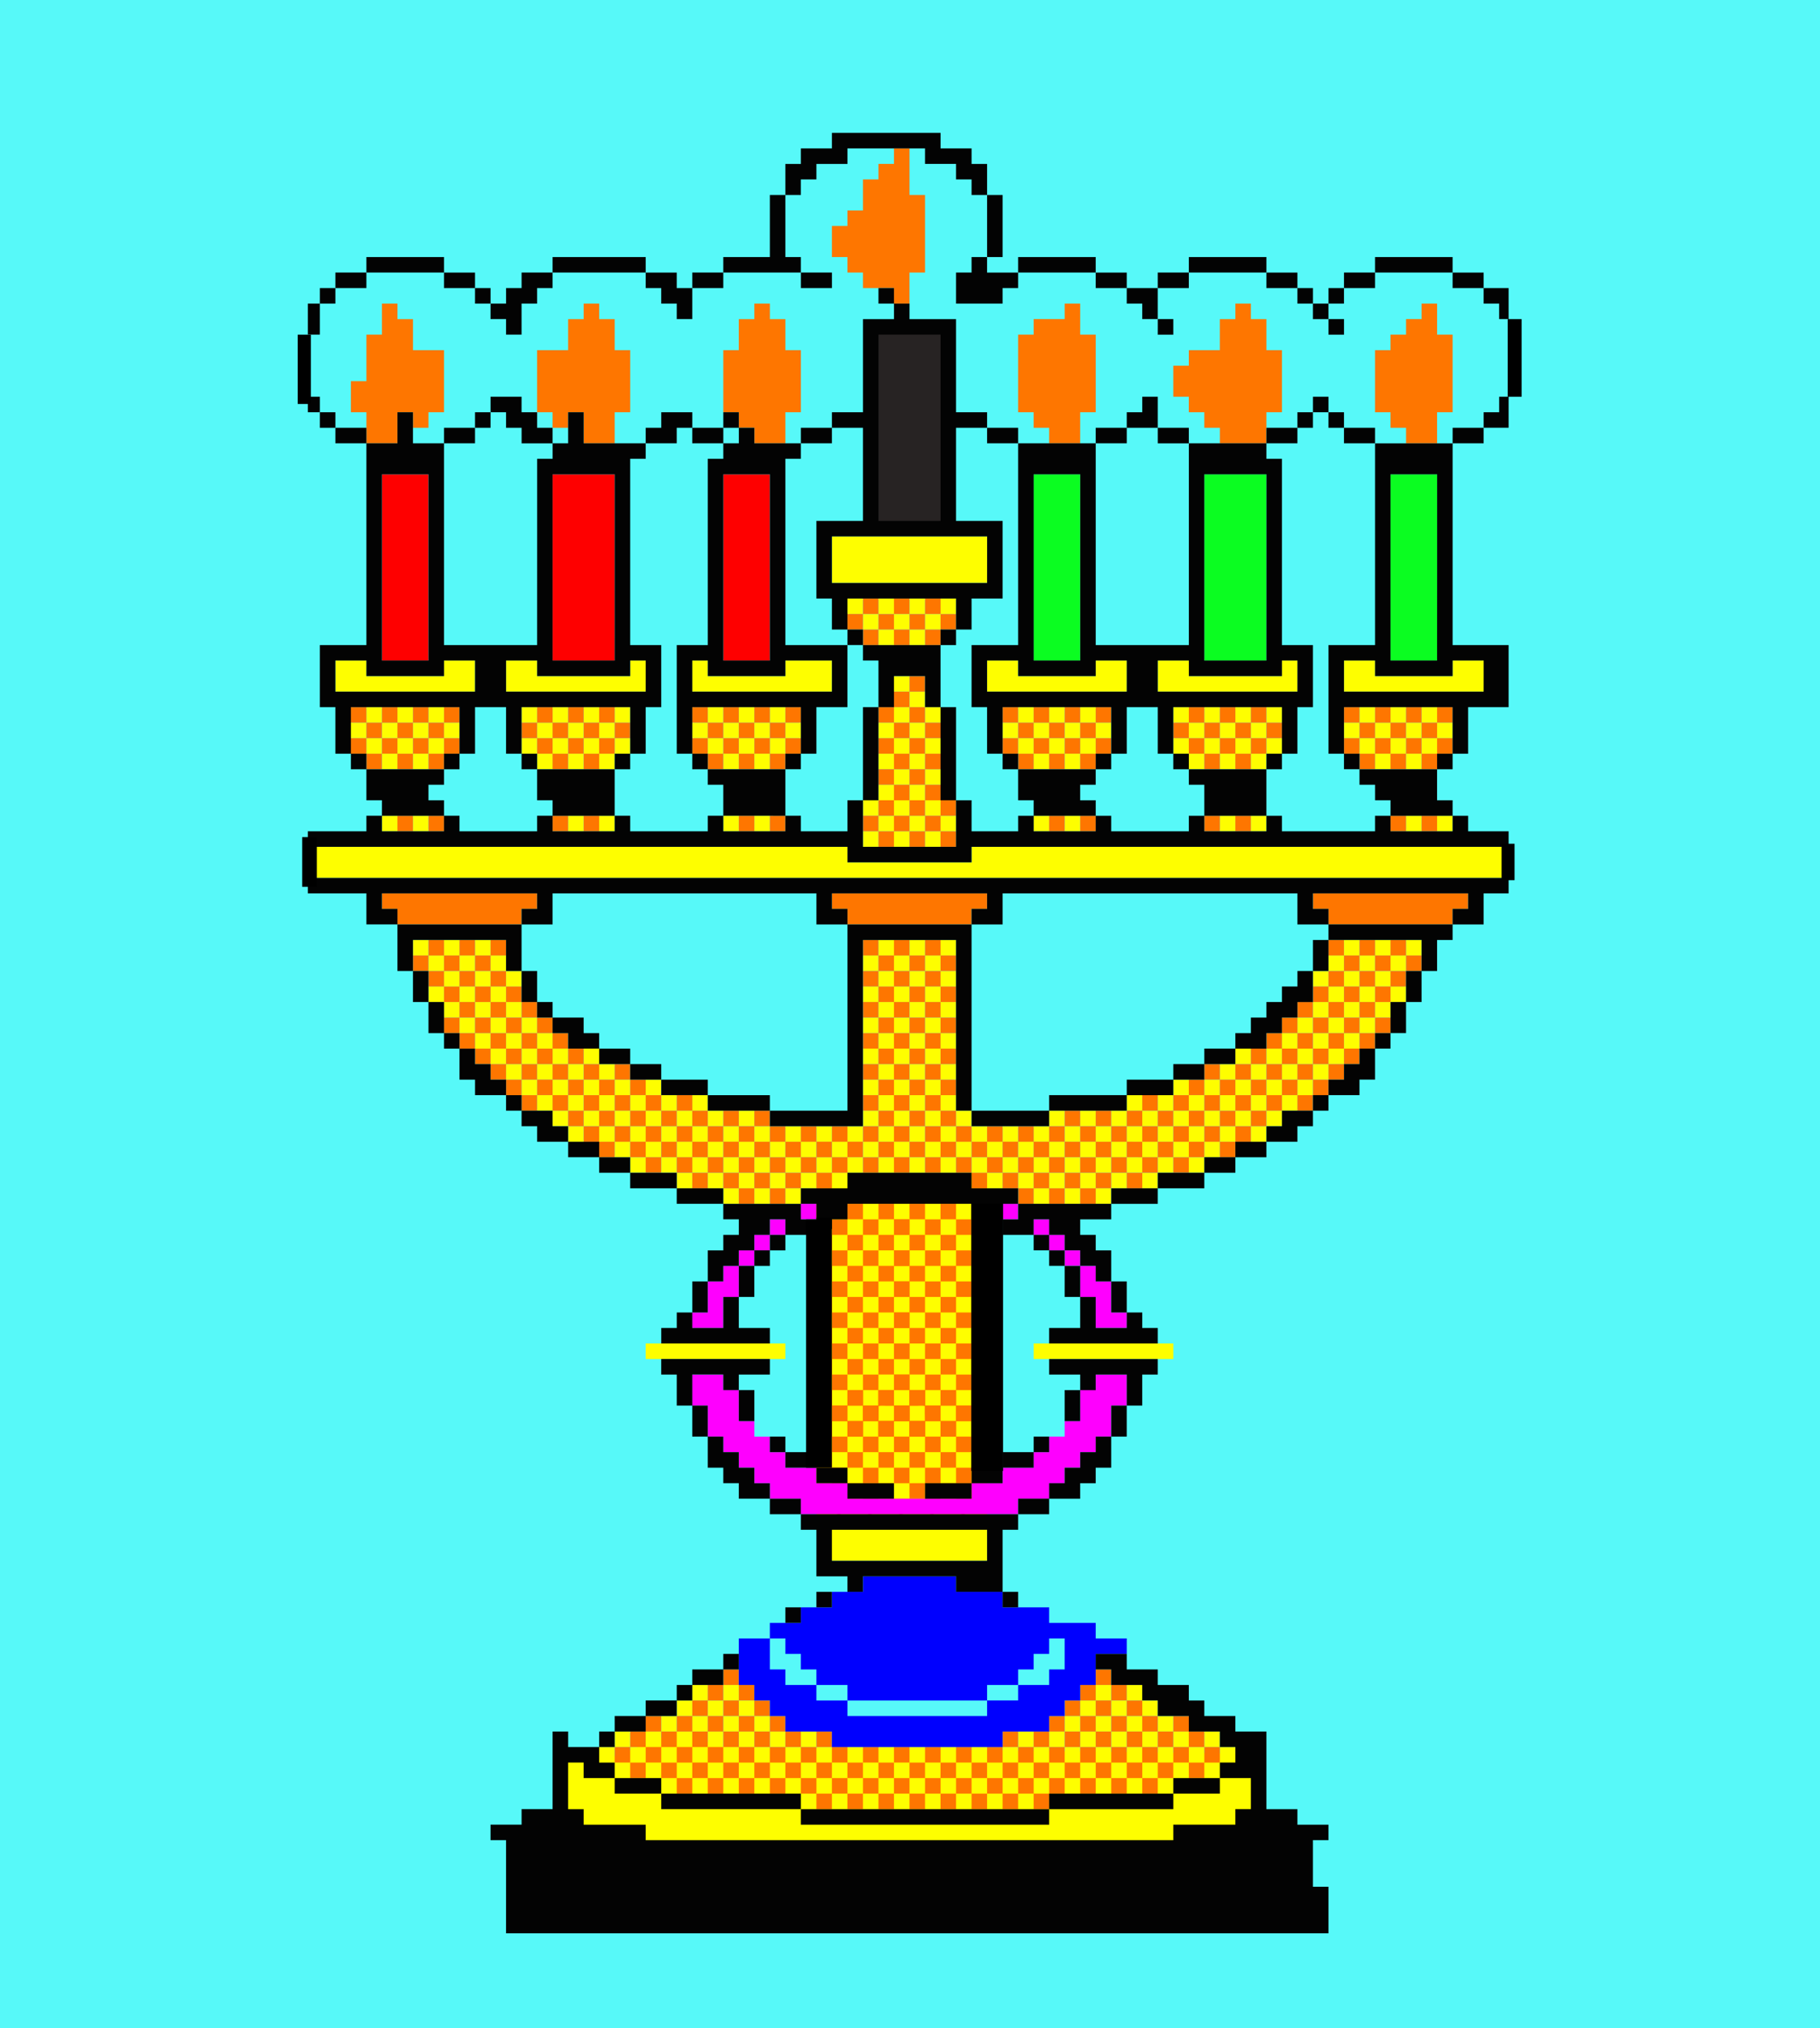 <svg xmlns="http://www.w3.org/2000/svg" width="234.581" height="261.366" viewBox="0 0 62.066 69.153"><path fill="#57f9f9" d="M0 0h62.066v69.153H0z"/><g transform="matrix(.5 0 0 .5 -1.19 -64.233)" stroke-width="2"><path d="M48.537 246.534l-5.292 2.117-2.116-1.059-1.25 8.237 48.943 1.752-.766-9.526-36.344-.463zM58.062 211.08v21.696l1.058 2.117h10.584v-26.459H58.062z" fill="#fefe00"/><path d="M58.062 223.25v1.06h1.058v-1.06h-.529zm1.058 1.06v1.058H60.18V224.308h-.53zm1.059 0H61.238v-1.06h-1.06v.53zm1.058 0v1.058h1.058V224.308h-.529zm1.058 0H63.354v-1.06H62.295v.53zm1.059 0v1.058H64.413V224.308h-.53zm1.058 0h1.058v-1.06h-1.058v.53zm1.058 0v1.058H66.53V224.308h-.53zm1.059 0H67.588v-1.06h-1.06v.53zm1.058 0v1.058h1.058V224.308h-.529zm1.058 0H69.704v-1.06H68.645v.53zm0 1.057V226.426H69.704V225.367h-.53zm0 1.059h-1.058V227.485h1.058v-.53zm0 1.058v1.058H69.704v-1.058h-.53zm0 1.058h-1.058V229.601h1.058v-.53zm0 1.059V230.66H69.704v-1.06h-.53zm0 1.058h-1.058c-.145 1.445 1.058 1.445 1.058 0zm-8.466 0H59.12c-.145 1.445 1.059 1.445 1.059 0zm-1.059 0V229.6h-1.058v1.06h.53zm0-1.058H60.18V228.542H59.12v.53zm0-1.059v-1.058h-1.058v1.058h.53zm0-1.058H60.18V226.425H59.12v.53zm0-1.058V225.367h-1.058V226.426h.53zm1.059 0H61.238V225.367h-1.06v.53zm1.058 0V227.485h1.058v-1.06h-.529zm1.058 0H63.354V225.367H62.295v.53zm1.059 0V227.485H64.413v-1.06h-.53zm1.058 0h1.058V225.367h-1.058v.53zm1.058 0V227.485H66.53v-1.06h-.53zm1.059 0H67.588V225.367h-1.06v.53zm0 1.058v1.058H67.588v-1.058h-.53zm0 1.058H65.47V229.601H66.53v-.53zm0 1.059V230.66H67.588v-1.06h-.53zm0 1.058H65.47c-.145 1.445 1.059 1.445 1.059 0zm-4.234 0h-1.058c-.145 1.445 1.058 1.445 1.058 0zm-1.058 0V229.6H60.178v1.06h.53zm0-1.058h1.058V228.542h-1.058v.53zm0-1.059v-1.058H60.178v1.058h.53zm1.058 0H63.354v-1.058H62.295v.53zm1.059 0V229.601H64.413V228.542h-.53zm1.058 0h1.058v-1.058h-1.058v.53zm0 1.059V230.66h1.058v-1.06h-.529zm0 1.058H63.353c-.144 1.445 1.06 1.445 1.06 0zm-1.058 0V229.6H62.295v1.06h.53z" fill="#fe7600"/><g fill="#fe7600"><path d="M58.062 224.31v-1.06h1.058v-1.058h-1.058v-1.058h1.058V220.075h-1.058v-1.058h1.058v-1.058h-1.058V216.9h1.058v-1.058h-1.058v-1.058h1.058V213.725h-1.058v-1.058h1.058v-1.058h-1.058V210.55h1.058v1.06H60.18v-1.06H61.238v1.06h1.058v-1.06h1.058v1.06H64.413v1.058h-1.06v1.058h1.06V214.785h-1.06v1.058h1.06v1.058h-1.06V217.96h1.06v1.058h-1.06v1.058h1.06V221.135h-1.06v1.058h1.06v1.058h1.058V226.426H64.411v-1.058H63.353v1.058h-1.058v-1.058h-1.058v1.058H60.178v-1.058H59.12v1.058h-1.058v-1.058c.53 0 0-1.059 0-1.059zm7.408 1.057c0-1.058.224-1.114-.529-1.058h-.529V223.25H63.353v-1.058h-1.058v-1.058H63.355V220.075h-1.058v-1.058h1.058v-1.058h-1.058V216.9h1.058v-1.058h-1.058v-1.058h1.058V213.725h-1.058v-1.058h1.058v-1.058h-1.058V212.668H61.237V211.609H60.178V212.668H59.12v1.058H60.18V214.785H59.12v1.058h1.058v1.058H59.12V217.96h1.058v1.058H59.12v1.058h1.058V221.135H59.12v1.058h1.058v1.058H59.12V224.31h-1.059v1.058H59.121V224.308h1.058v1.058H61.238v-1.058h1.058v1.058h1.058v-1.058H64.413v1.058h1.058v.53zm-5.291-1.587v-.53H61.238v-1.058h-1.06v-1.058h1.06V220.075h-1.06v-1.058h1.06v-1.058h-1.06V216.9h1.06v-1.058h-1.06v-1.058h1.06V213.725h-1.06v-1.058h1.06V213.727h1.058V214.785H61.236v1.058h1.058v1.058h-1.058V217.96h1.058v1.058h-1.058v1.058h1.058V221.135h-1.058v1.058h1.058v1.058H63.354V224.31H62.295v-1.06h-1.058v1.06H60.178z"/><path d="M69.704 224.31v-1.06H68.645v-1.058H69.704v-1.058H68.645V220.075H69.704v-1.058H68.645v-1.058H69.704V216.9H68.645v-1.058H69.704v-1.058H68.645V213.725H69.704v-1.058H68.645v-1.058H69.704V210.55H68.645v1.06h-1.058v-1.06H66.528v1.06H65.47v-1.06h-1.058v1.06H63.353v1.058h1.06v1.058h-1.06V214.785h1.06v1.058h-1.06v1.058h1.06V217.96h-1.06v1.058h1.06v1.058h-1.06V221.135h1.06v1.058h-1.06v1.058h-1.058V226.426H63.354v-1.058H64.413v1.058h1.058v-1.058h1.058v1.058H67.588v-1.058h1.058v1.058h1.058v-1.058c-.53 0 0-1.059 0-1.059zm-7.409 1.057c0-1.058-.224-1.114.53-1.058h.529V223.25H64.413v-1.058h1.058v-1.058H64.411V220.075h1.058v-1.058h-1.058v-1.058h1.058V216.9h-1.058v-1.058h1.058v-1.058h-1.058V213.725h1.058v-1.058h-1.058v-1.058h1.058V212.668H66.53V211.609H67.588V212.668h1.058v1.058H67.586V214.785h1.058v1.058h-1.058v1.058h1.058V217.96h-1.058v1.058h1.058v1.058h-1.058V221.135h1.058v1.058h-1.058v1.058h1.058V224.31h1.059v1.058H68.645V224.308h-1.058v1.058H66.528v-1.058H65.47v1.058h-1.058v-1.058H63.353v1.058h-1.058v.53zm5.292-1.587v-.53H66.528v-1.058h1.06v-1.058h-1.06V220.075h1.06v-1.058h-1.06v-1.058h1.06V216.9h-1.06v-1.058h1.06v-1.058h-1.06V213.725h1.06v-1.058h-1.06V213.727H65.47V214.785H66.53v1.058H65.47v1.058H66.53V217.96H65.47v1.058H66.53v1.058H65.47V221.135H66.53v1.058H65.47v1.058h-1.058V224.31h1.058v-1.06H66.53v1.06H67.588z"/></g><path d="M57.004 231.188v-.529h-2.117V229.6H53.828v-1.058H52.77v-1.058h-1.058V226.425H50.653V224.31h-1.058v-2.116h2.117v1.058h1.058v2.116H53.83V226.427H54.888V227.485h1.058v1.058h2.116v1.058h2.117V230.66h8.466v-1.06h2.117v-1.058h2.117v-1.058H73.938V226.425h1.058v-1.058h1.058v-2.116H77.113v-1.058H79.228v2.116H78.17v2.117h-1.058V227.485H76.053v1.058h-1.058v1.058h-1.058V230.66H71.82v1.058H57.004zm-7.409-12.7v-.529H50.654v-2.116H51.713V214.784h1.058V213.725h1.058v-1.058H54.888v-1.058h1.058V212.668H54.886v1.058H53.828V214.785H52.77v2.116h-1.058v2.117h-2.117zm27.517-.529v-1.058H76.053v-2.117h-1.058V213.725h-1.058v-1.058H72.878v-1.058h1.06V212.668h1.058v1.058h1.058V214.785H77.113v1.058h1.058v2.116h1.058v1.058h-2.117zm-20.108-6.879v-.53H58.063v1.06h-1.06zm13.758 0v-.53h1.058v1.06h-1.058z" fill="#fe00fe"/><path d="M57.004 251.297v-.53H55.945v-1.058h-1.058V250.768H53.828V249.709H52.77V250.768h-1.058V249.709H50.653V250.768h-1.058V249.709h-1.058V250.768H47.478V249.709H46.42V248.65h-1.058v1.06H44.303v-1.06h-1.058v-1.058H44.304v-1.058H45.363V247.593h1.058V246.534h1.058V245.475H48.538v-1.058h1.058v-1.058h1.058V244.418H51.713V243.359h1.058V244.418h1.058v1.058H54.888V246.535h1.058v1.058h1.058V246.534H58.063V247.593h1.058v1.058h1.058v-1.058H61.238v1.058h1.058v-1.058h1.058v1.058H64.413v-1.058h1.058v1.058h1.058v-1.058H67.588v1.058h1.058v-1.058h1.058v1.058H70.763v-1.058h1.058V246.534h1.058V247.593H73.938V246.534h1.058V245.475h1.058v-1.058H77.113v-1.058h1.058V244.418h1.058V243.359H80.288V244.418h1.058v1.058h1.058V246.535H83.463v1.058h1.058V246.534h1.058V247.593H86.638v1.058h-1.06V249.71H84.52v-1.06h-1.058v1.06H82.403v1.058h-1.058V249.708h-1.058v1.058H79.228v-1.058H78.17v1.058h-1.058v-1.058H76.053v1.058h-1.058v-1.058h-1.058v1.058H72.878V251.826H71.82V250.767h-1.058V251.826H69.703V250.767h-1.058V251.826h-1.058V250.767H66.528V251.826H65.47V250.767h-1.058V251.826H63.353V250.767h-1.058V251.826h-1.058V250.767H60.178V251.826H59.12V250.767h-1.058V251.826H57.003zm1.058-1.059v-.529h1.058V250.768H60.18V249.709H61.238V250.768h1.058V249.709h1.058V250.768H64.413V249.709h1.058V250.768h1.058V249.709H67.588V250.768h1.058V249.709h1.058V250.768H70.763V249.709h1.058V250.768h1.058V249.709H73.938V248.65h1.058v1.06h1.058v-1.06H77.113v1.06h1.058v-1.06h1.058v1.06H80.288v-1.06h1.058v1.06h1.058v-1.06H83.463v-1.058h-1.06v-1.058h-1.058V245.475h-1.058v-1.058H79.228V245.477H78.17v-1.058h-1.058v1.058H76.053V246.535h-1.058v1.058h-1.058v1.058H72.878v-1.058H71.82v1.058h-1.058V249.71H69.703v-1.06h-1.058v1.06h-1.058v-1.06H66.528v1.06H65.47v-1.06h-1.058v1.06H63.353v-1.06h-1.058v1.06h-1.058v-1.06H60.178v1.06H59.12v-1.06h-1.058v-1.058H57.003V248.652h-1.058v-1.058h-1.058V246.534H53.828V245.475H52.77v-1.058h-1.058V245.477H50.653v-1.058h-1.058v1.058h-1.058V246.535H47.478v1.058H46.42v1.058H47.48V249.71H48.538v-1.06h1.058v1.06h1.058v-1.06H51.713v1.06h1.058v-1.06h1.058v1.06H54.888v-1.06h1.058v1.06h1.058v1.058H58.063zm-1.058-1.058v-.53H58.063v1.06h-1.06zm14.816 0v-.53H72.88v1.06H71.82zm-24.341-1.058v-.53H48.538v-1.058h1.058V245.475h1.058v1.06H51.713v-1.06h1.058v1.06h1.058v1.058H54.888v1.058h-1.06V247.592H52.77V248.651h-1.058V247.592H50.653V248.651h-1.058V247.592h-1.058V248.651H47.478zm3.175-1.059v-.529H49.595V247.593H50.654zm2.116 0v-.529h-1.058V247.593h1.058zm22.225 1.059v-.53H76.054v-1.058H77.113V245.475h1.058v1.06h1.058v-1.06H80.288v1.06h1.058v1.058h1.058v1.058H81.345V247.592h-1.058V248.651H79.228V247.592H78.17V248.651h-1.058V247.592H76.053V248.651h-1.058zm3.175-1.059v-.529h-1.058V247.593h1.058zm2.117 0v-.529H79.228V247.593h1.06zm-34.925 1.059v-.53H44.303V248.651h1.06zm40.217 0v-.53H84.52V248.651H85.58zM46.42 220.605v-.53H55.945v1.06H46.42zm26.459 0v-.53H82.404v1.06H72.879zm-21.167-10.583v-.53H50.653v-1.058h-1.058V209.493h-1.058V208.434H47.478V207.375H46.42v1.06h-1.058v-1.06H44.303v-1.058h-1.058v-1.058h-1.058V206.318H41.128V205.259H40.07V204.2h-1.058v-1.058H37.953v-1.058h-1.058V201.025h-1.058v-1.058H34.778v-1.058H33.72V197.85h-1.058v-1.058H31.603v-1.058h1.06V194.675h-1.06v-1.058h-1.058v-1.058H31.604V193.618H32.663V192.559h1.058V193.618h1.058V192.559H35.838V193.618h1.058v1.058h1.058V195.735H36.895v1.058H37.954v1.058H39.013V198.91h1.058v1.058h1.058v1.058H42.188V199.967h1.058V201.026h1.058V202.085H45.363v1.058h1.058V202.083h1.058v1.058H48.538V204.201h1.058V203.142h1.058V204.201H51.713V205.26h1.058v-1.06h1.058v1.06H54.888v1.058h1.058V205.258h1.058v1.058H58.063v-1.058h1.058v1.058h1.058v-1.058H61.238V204.2h1.058v-1.058H61.236v-1.058h1.058V201.025h-1.058v-1.058h1.058v-1.058h-1.058V197.85h1.058v-1.058h-1.058v-1.058h1.058V194.675h-1.058v-1.058h1.058v-1.058H63.354V193.618H64.413V192.559h1.058V193.618h1.058V192.559H67.588V193.618h-1.06v1.058h1.06V195.735h-1.06v1.058h1.06v1.058h-1.06V198.91h1.06v1.058h-1.06v1.058h1.06V202.085h-1.06v1.058h1.06v1.058h1.058V205.26h1.058v1.058H70.763V205.258h1.058v1.058h1.058v-1.058H73.938V204.2h1.058v1.06h1.058v-1.06H77.113v1.06h1.058v-1.06h1.058v-1.058H80.288V204.202h1.058v-1.058h1.058V202.084H83.463V203.143h1.058V202.084h1.058V201.025H86.638v-1.058h1.058V201.027h1.058v-1.058H89.813V198.909h1.058V197.85h1.058v-1.058H92.988v-1.058h-1.06V194.675h1.06v-1.058h1.058v-1.058h1.058V193.618H96.163V192.559h1.058V193.618h1.058V192.559H99.338V193.618h-1.06v1.058H97.22V195.735H98.28v1.058H97.22v1.058h-1.058V198.91H95.103v1.058h-1.058v1.058h-1.058V202.085H91.928v1.058H90.87v1.058h-1.058V205.26H88.753v1.058h-1.058V205.258h-1.058v1.058H85.578V207.376H84.52V208.435h-1.058v-1.06H82.403v1.06h-1.058v1.058h-1.058V208.433H79.228v1.058H78.17V210.551h-1.058V209.492H76.053V210.551h-1.058V209.492h-1.058V210.551H72.878V209.492H71.82v-1.058h-1.058v1.058H69.703v-1.058h-1.058V207.375h-1.058v1.06H66.528v-1.06H65.47v1.06h-1.058v-1.06H63.353v1.06h-1.058v-1.06h-1.058v1.06H60.178v1.058H59.12V208.433h-1.058v1.058H57.003V210.551h-1.058V209.492h-1.058V210.551H53.828V209.492H52.77V210.551h-1.058zm1.058-1.059v-.529H53.83V209.493H54.888V208.434h1.058V209.493h1.058V208.434H58.063V207.375h1.058v1.06h1.058v-1.06H61.238v-1.058h1.058V207.377h1.058v-1.058H64.413v1.058h1.058v-1.058h1.058v1.058H67.588v-1.058h1.058v1.058h1.058V208.435H70.763v-1.06h1.058v1.06h1.058v1.058H73.938V208.434h1.058V209.493h1.058V208.434H77.113V209.493h1.058V208.434h1.058V207.375H80.288v1.06h1.058v-1.06h1.058v-1.058H83.463V207.377h1.058v-1.058h1.058V205.259H86.638V204.2h1.058v1.06h1.058v-1.06H89.813v-1.058h1.058v-1.058h1.058V201.025H92.988v-1.058h1.058v-1.058h1.058V197.85H96.163v-1.058h1.058v-1.058H96.161V194.675h1.058v-1.058h-1.058V194.677H95.103v-1.058h-1.058v1.058h-1.058V195.735h1.058v1.058h-1.058v1.058H91.928V198.91H90.87v1.058h-1.058v1.058H88.753V202.085h-1.058v-1.06h-1.058v1.06H85.578v1.058H84.52v1.058h-1.058V203.142H82.403V204.201h-1.058V205.26h-1.058v-1.06H79.228v1.06H78.17v1.058h-1.058V205.258H76.053v1.058h-1.058v-1.058h-1.058v1.058H72.878V207.376H71.82V206.317h-1.058V207.376H69.703V206.317h-1.058v-1.058h-1.058V204.2H66.528v-1.058H65.47v-1.058H66.53V201.025H65.47v-1.058H66.53v-1.058H65.47V197.85H66.53v-1.058H65.47v-1.058H66.53V194.675H65.47v-1.058h-1.058V194.677H63.353v-1.058h-1.058v1.058H63.354V195.735H62.295v1.058H63.354v1.058H62.295V198.91H63.354v1.058H62.295v1.058H63.354V202.085H62.295v1.058H63.354v1.058H62.295V205.26h-1.058v1.058H60.178v1.058H59.12V206.317h-1.058V207.376H57.003V206.317h-1.058V207.376h-1.058V206.317H53.828v-1.058H52.77v1.058h-1.058v-1.058H50.653V204.2h-1.058v1.06h-1.058v-1.06H47.478v-1.058H46.42V204.202h-1.058v-1.058H44.303V202.084h-1.058V201.025h-1.058v1.06H41.128v-1.06H40.07v-1.058h-1.058v-1.058H37.953V197.85h-1.058v-1.058h-1.058v-1.058h1.058V194.675h-1.058v-1.058H34.778V194.677H33.72v-1.058h-1.058v1.058h1.058V195.735h-1.058v1.058h1.058v1.058H34.78V198.91H35.838v1.058h1.058v1.058h1.058V202.085H39.013v1.058h1.058v1.058h1.058V205.26H42.188v-1.06h1.058v1.06h1.058v1.058H45.363v1.058h1.058V206.317h1.058V207.376H48.538V208.435h1.058v-1.06h1.058v1.06H51.713v1.058h1.058zm-1.058-1.058v-.53H50.653v-1.058h-1.058V207.377h-1.058v-1.058H47.478V205.259H46.42V206.318h-1.058V205.259H44.303V204.2h-1.058v-1.058h-1.058V204.202H41.128v-1.058H40.07V202.084h-1.058V201.025H37.953v-1.058h-1.058v-1.058h-1.058V197.85H34.778v-1.058H33.72v-1.058H34.78V194.675H35.838v1.06h-1.06v1.058h1.06v1.058h1.058V198.91h1.058v1.058H39.013v1.058h1.058V202.085h1.058v1.058H42.188V202.083h1.058v1.058h1.058V204.201H45.363V205.26h1.058v-1.06h1.058v1.06H48.538v1.058h1.058V205.258h1.058v1.058H51.713V207.376h1.058V206.317h1.058V207.376H54.888V208.435h-1.06v-1.06H52.77v1.06h-1.058zm4.233 0v-.53H57.004v1.06H55.945zm16.934 0v-.53H73.938v-1.058h1.058V207.377h1.058v-1.058H77.113v1.058h1.058v-1.058h1.058V205.259H80.288V206.318h1.058V205.259h1.058V204.2H83.463v1.06h1.058v-1.06h1.058v-1.058H86.638v-1.058h1.058V203.143h1.058V202.084H89.813V201.025h1.058v-1.058h1.058v-1.058H92.988V197.85h1.058v-1.058h1.058v-1.058H94.045V194.675H95.104v1.06H96.163v1.058h-1.06v1.058h-1.058V198.91h-1.058v1.058H91.928v1.058H90.87V202.085h-1.058v1.058H88.753v1.058h-1.058V203.142h-1.058V204.201H85.578V205.26H84.52v1.058h-1.058V205.258H82.403v1.058h-1.058V207.376h-1.058V206.317H79.228V207.376H78.17V208.435h-1.058v-1.06H76.053v1.06h-1.058v-1.06h-1.058v1.06H72.878zm-10.584-2.117v-.529H63.354V204.2H64.413v-1.058h-1.06v-1.058h1.06V201.025h-1.06v-1.058h1.06v-1.058h-1.06V197.85h1.06v-1.058h-1.06v-1.058h1.06V194.675h1.058v1.06H64.411v1.058h1.058v1.058h-1.058V198.91h1.058v1.058h-1.058v1.058h1.058V202.085h-1.058v1.058h1.058v1.058H66.53V205.26H67.588v1.058h-1.06V205.258H65.47v1.058h-1.058v-1.058H63.353v1.058h-1.058zm3.175-1.058v-.53h-1.058v1.06h1.058zm-53.975-17.462v-1.059H60.18v1.058h8.466v-1.058h48.684v2.117H11.495zm49.742-1.588v-.53h1.058v-1.058h-1.058v-1.058h1.058V181.975H63.354v-1.058H62.295v-1.058H63.354V178.8H62.295v-1.058H63.354v-1.058H64.413V175.625h-1.06v-1.058h1.06V175.627h1.058V176.685h1.058v1.058H65.47v1.058H66.53V179.86H65.47v1.058H66.53v1.058H65.47V183.035H66.53v1.058H67.588v1.058h-1.06V186.21H65.47v-1.06h-1.058v1.06H63.353v-1.06h-1.058v1.06h-1.058zm3.175-1.058v-.53h1.058V185.151H66.53V184.092H65.47v-1.058h-1.058V181.975h1.058v-1.058h-1.058v-1.058h1.058V178.8h-1.058v-1.058h1.058v-1.058h-1.058V177.743H63.353v1.058h1.06V179.86h-1.06v1.058h1.06v1.058h-1.06V183.035h-1.058v1.058H63.354v1.058H64.413zm-1.058-1.059v-.529H64.413V184.093h-1.06zm-47.625 1.059v-.53H16.788V185.151h-1.06zm2.116 0v-.53H18.904V185.151H17.845zm10.584 0v-.53H29.488V185.151h-1.06zm2.116 0v-.53H31.604V185.151H30.545zm10.584 0v-.53H42.188V185.151h-1.06zm2.116 0v-.53H44.304V185.151H43.245zm8.467 0v-.53h1.058V185.151h-1.058zm2.117 0v-.53H54.888V185.151h-1.06zm19.05 0v-.53H73.938V185.151h-1.06zm2.116 0v-.53H76.054V185.151H74.995zm10.584 0v-.53H86.638V185.151h-1.06zm2.116 0v-.53H88.754V185.151H87.695zm10.584 0v-.53H99.338V185.151h-1.06zm2.117 0v-.53h1.058V185.151H100.395zm8.466 0v-.53H109.921V185.151H108.861zm2.117 0v-.53H112.038V185.151h-1.06zm-95.25-4.234v-.529H14.67V178.8h-1.058v-1.058h1.058v-1.058H15.73V177.743H16.788V176.684h1.058V177.743h1.058V176.684H19.963V177.743h1.058v1.058H19.961V179.86H18.903v1.058h-1.058V179.858h-1.058v1.058H15.728zm1.058-1.058v-.53h1.058v1.06H18.904v-1.06H19.963v-1.058h-1.06V178.802h-1.058v-1.058h-1.058v1.058H15.728v-1.058H14.67v1.058H15.73V179.86H16.788zm11.642 1.058v-.529H27.37V178.8h-1.058v-1.058h1.058v-1.058H28.43V177.743H29.488V176.684h1.058V177.743h1.058V176.684H32.663V177.743h1.058v1.058H32.661V179.86H31.603v1.058h-1.058V179.858h-1.058v1.058H28.428zm1.058-1.058v-.53h1.058v1.06H31.604v-1.06H32.663v-1.058h-1.06V178.802h-1.058v-1.058h-1.058v1.058H28.428v-1.058H27.37v1.058H28.43V179.86H29.488zm9.525 1.058v-.529H37.953V178.8h1.06v-1.058h-1.06v-1.058h1.06V177.743h1.058V176.684h1.058V177.743H42.188V176.684h1.058V177.743h1.058V176.684H45.363V177.743h-1.06v1.058h1.06V179.86h-1.06v1.058h-1.058V179.858h-1.058v1.058H41.128v-1.058H40.07v1.058h-1.058zm1.058-1.058v-.53H41.13v1.06H42.188v-1.06h1.058v1.06h1.058v-1.06H43.245v-1.058h-1.058V178.802H41.128v-1.058H40.07v1.058h-1.058V179.86h1.058zm11.642 1.058v-.529H50.653V178.8h-1.058v-1.058H50.654v-1.058H51.713V177.743h1.058V176.684h1.058V177.743H54.888V176.684h1.058V177.743h1.058v1.058H55.945V179.86h-1.058v1.058H53.828V179.858H52.77v1.058h-1.058zm1.058-1.058v-.53H53.83v1.06H54.888v-1.06h1.058v-1.058H54.886V178.802H53.828v-1.058H52.77v1.058h-1.058v-1.058H50.653v1.058h1.06V179.86h1.058zm20.109 1.058v-.529H71.82V178.8h-1.058v-1.058h1.058v-1.058H72.88V177.743H73.938V176.684h1.058V177.743h1.058V176.684H77.113V177.743h1.058v1.058H77.111V179.86H76.053v1.058h-1.058V179.858h-1.058v1.058H72.878zm1.058-1.058v-.53h1.058v1.06H76.054v-1.06H77.113v-1.058h-1.06V178.802h-1.058v-1.058h-1.058v1.058H72.878v-1.058H71.82v1.058H72.88V179.86H73.938zm9.525 1.058v-.529H82.403V178.8h1.06v-1.058h-1.06v-1.058h1.06V177.743h1.058V176.684h1.058V177.743H86.638V176.684h1.058V177.743h1.058V176.684H89.813V177.743h-1.06v1.058h1.06V179.86h-1.06v1.058h-1.058V179.858h-1.058v1.058H85.578v-1.058H84.52v1.058h-1.058zm1.058-1.058v-.53H85.58v1.06H86.638v-1.06h1.058v1.06h1.058v-1.06H87.695v-1.058h-1.058V178.802H85.578v-1.058H84.52v1.058h-1.058V179.86h1.058zm11.642 1.058v-.529H95.103V178.8h-1.058v-1.058H95.104v-1.058H96.163V177.743h1.058V176.684h1.058V177.743H99.338V176.684h1.058V177.743h1.058v1.058h-1.058V179.86H99.337v1.058H98.278V179.858H97.22v1.058h-1.058zm1.058-1.058v-.53H98.28v1.06H99.338v-1.06h1.058v-1.058H99.337V178.802H98.278v-1.058H97.22v1.058h-1.058v-1.058H95.103v1.058h1.06V179.86h1.058zm11.642 1.058v-.529H107.803V178.8h-1.058v-1.058H107.805v-1.058H108.863V177.743h1.058V176.684h1.058V177.743H112.038V176.684h1.058V177.743h1.058v1.058H113.095V179.86h-1.058v1.058H110.978V179.858h-1.058v1.058h-1.058zm1.059-1.058v-.53h1.058v1.06H112.038v-1.06h1.058v-1.058H112.036V178.802H110.978v-1.058h-1.058v1.058h-1.058v-1.058H107.803v1.058h1.06V179.86h1.058zm-97.367-4.763v-1.058h2.116V174.568h5.292V173.508h2.117v2.117H12.554zm12.7 0v-1.058h2.116V174.568h5.292V173.508h2.117v2.117H25.254zm11.641 0v-1.058h2.117V174.568h6.35V173.508h1.058v2.117H36.895zm12.7 0v-1.058H50.654V174.568h5.291V173.508h3.175v2.117H49.595zm20.109 0v-1.058h2.116V174.568h5.292V173.508h2.117v2.117H69.704zm11.641 0v-1.058h2.117V174.568h6.35V173.508h1.058v2.117H81.345zm12.7 0v-1.058h2.117V174.568h5.292V173.508h2.117v2.117h-9.526zm11.642 0v-1.058h2.117V174.568h5.292V173.508h2.116v2.117H105.687zm-43.392-2.645v-.53h-1.058v-1.058H60.178V169.275h1.06v1.06h1.058v-1.06h1.058v1.06H64.413v-1.06h1.058v1.06h1.058v-1.06H67.588v1.06h-1.06v1.058H65.47v1.058h-1.058v-1.058H63.353v1.058h-1.058zm1.059-1.059v-.529H62.295V171.393H63.354zm2.116 0v-.529h-1.058V171.393h1.058zm-6.35-4.233v-1.587h10.584v3.175H59.12z" fill="#fefe00"/><path d="M58.062 251.297v-.53H57.003v-1.058h-1.058V250.768h-1.058V249.709H53.828V250.768H52.77V249.709h-1.058V250.768H50.653V249.709h-1.058V250.768h-1.058V249.709H47.478V248.65H46.42v1.06h-1.058v-1.06H44.303v-1.058h1.06v-1.058h1.058V245.475h1.058v1.06H48.538v-1.06h1.058v-1.058h1.058v-1.058H51.713V242.3h1.058v1.06h1.058v1.058H54.888v1.058h1.058V246.535h1.058v1.058H58.063V246.533h1.058v1.058h1.058V248.651H61.238V247.592h1.058V248.651h1.058V247.592H64.413V248.651h1.058V247.592h1.058V248.651H67.588V247.592h1.058V248.651h1.058V247.592H70.763v-1.058h1.058v1.058h1.058v-1.058H73.938V245.475h1.058v-1.058h1.058v-1.058H77.113V242.3h1.058v1.06h1.058v1.058H80.288v1.058h1.058V246.535h1.058v-1.06H83.463v1.06h1.058v1.058h1.058v1.058H84.52V249.71h-1.058v-1.06H82.403v1.06h-1.058v1.058h-1.058V249.708H79.228v1.058H78.17v-1.058h-1.058v1.058H76.053v-1.058h-1.058v1.058h-1.058V251.826H72.878V250.767H71.82V251.826h-1.058V250.767H69.703V251.826h-1.058V250.767h-1.058V251.826H66.528V250.767H65.47V251.826h-1.058V250.767H63.353V251.826h-1.058V250.767h-1.058V251.826H60.178V250.767H59.12V251.826h-1.058zm1.058-1.059v-.529H60.18V250.768H61.238V249.709h1.058V250.768h1.058V249.709H64.413V250.768h1.058V249.709h1.058V250.768H67.588V249.709h1.058V250.768h1.058V249.709H70.763V250.768h1.058V249.709h1.058V250.768H73.938V249.709h1.058V248.65h1.058v1.06H77.113v-1.06h1.058v1.06h1.058v-1.06H80.288v1.06h1.058v-1.06h1.058v-1.058H83.463V248.652h1.058v-1.058H83.461V246.534H82.403V247.593h-1.058V246.534h-1.058V245.475H79.228v-1.058H78.17v-1.058h-1.058V244.418H76.053v1.058h-1.058V246.535h-1.058v1.058H72.878v1.058H71.82v-1.058h-1.058v1.058H69.703V249.71h-1.058v-1.06h-1.058v1.06H66.528v-1.06H65.47v1.06h-1.058v-1.06H63.353v1.06h-1.058v-1.06h-1.058v1.06H60.178v-1.06H59.12v-1.058h-1.058V248.652H57.003v-1.058h-1.058V246.534h-1.058V245.475H53.828v-1.058H52.77v-1.058h-1.058V244.418H50.653v1.058h-1.058V246.535h-1.058v1.058H47.478V246.534H46.42V247.593h-1.058v1.058h1.058v-1.058H47.48v1.058H48.538V249.71h1.058v-1.06h1.058v1.06H51.713v-1.06h1.058v1.06h1.058v-1.06H54.888v1.06h1.058v-1.06h1.058v1.06H58.063v1.058h1.058zm-1.058-1.058v-.53h1.058v1.06h-1.058zm12.7 0v-.53h1.058v1.06h-1.058zm2.117 0v-.53H73.938v-1.058h1.058v-1.058h1.058V245.475H77.113v-1.058h1.058V245.477h1.058V246.535H80.288v1.058h1.058v1.058H80.286v-1.058H79.228v1.058H78.17v-1.058h-1.058v1.058H76.053v-1.058h-1.058v1.058h-1.058V249.71H72.878zm4.233-2.117v-.529h1.058V247.593H79.23V246.534H78.17V245.475h-1.058v1.06H76.053v1.058h1.06zm-28.575 1.059v-.53h1.058v-1.058H50.654V245.475H51.713v-1.058h1.058V245.477h1.058V246.535H54.888v1.058h1.058v1.058H54.886V247.592H53.828V248.651H52.77V247.592h-1.058V248.651H50.653V247.592h-1.058V248.651h-1.058zm3.175-1.059v-.529h1.058V247.593H53.83V246.534H52.77V245.475h-1.058v1.06H50.653v1.058h1.06zm1.058-37.041v-.53h-1.058v-1.058H50.653V209.493h-1.058V208.434h-1.058V207.375H47.478v1.06H46.42v-1.06h-1.058v-1.058H44.303V207.377h-1.058v-1.058h-1.058V205.259H41.128V204.2H40.07v-1.058h-1.058V204.202H37.953v-1.058h-1.058V202.084h-1.058V201.025H34.778v-1.058H33.72v-1.058h-1.058V197.85h1.058v-1.058h-1.058v-1.058H31.603V194.675h-1.058v-1.058H31.604v-1.058H32.663V193.618h1.058V192.559h1.058V193.618H35.838V192.559h1.058V193.618H35.836v1.058h1.058V195.735H37.954v1.058H39.013v1.058h1.058V198.91h1.058v1.058H42.188v1.058h1.058V202.085h1.058v-1.06H45.363v1.06h1.058v1.058h1.058v1.058H48.538V203.142h1.058V204.201h1.058V205.26H51.713v-1.06h1.058v1.06h1.058v-1.06H54.888v1.06h1.058v1.058h1.058V205.258H58.063v1.058h1.058v-1.058h1.058v1.058H61.238v-1.058h1.058V204.2H61.236v-1.058h1.058v-1.058h-1.058V201.025h1.058v-1.058h-1.058v-1.058h1.058V197.85h-1.058v-1.058h1.058v-1.058h-1.058V194.675h1.058v-1.058h-1.058v-1.058h1.058V193.618H63.354V192.559H64.413V193.618h1.058V192.559h1.058V193.618H67.588v1.058h-1.06V195.735h1.06v1.058h-1.06v1.058h1.06V198.91h-1.06v1.058h1.06v1.058h-1.06V202.085h1.06v1.058h-1.06v1.058h1.06V205.26h1.058v1.058h1.058V205.258H70.763v1.058h1.058v-1.058h1.058v1.058H73.938v-1.058h1.058V204.2h1.058v1.06H77.113v-1.06h1.058v1.06h1.058v-1.06H80.288v-1.058h1.058V204.202h1.058v-1.058H83.463V202.084h1.058V201.025h1.058v1.06H86.638v-1.06h1.058v-1.058h1.058v-1.058H89.813V197.85h1.058v-1.058h1.058v-1.058H92.988V194.675h1.058v-1.058H92.986v-1.058h1.058V193.618H95.104V192.559H96.163V193.618h1.058V192.559h1.058V193.618H99.338v1.058h-1.06V195.735H97.22v1.058h-1.058v1.058h1.058V198.91h-1.058v1.058H95.103v1.058h-1.058V202.085h-1.058v1.058H91.928v1.058H90.87V203.142h-1.058V204.201H88.753V205.26h-1.058v1.058h-1.058v1.058H85.578V206.317H84.52V207.376h-1.058V208.435H82.403v-1.06h-1.058v1.06h-1.058v1.058H79.228V208.433H78.17v1.058h-1.058V210.551H76.053V209.492h-1.058V210.551h-1.058V209.492H72.878V210.551H71.82V209.492h-1.058v-1.058H69.703v1.058h-1.058v-1.058h-1.058V207.375H66.528v1.06H65.47v-1.06h-1.058v1.06H63.353v-1.06h-1.058v1.06h-1.058v-1.06H60.178v1.06H59.12v1.058h-1.058V208.433H57.003v1.058h-1.058V210.551h-1.058V209.492H53.828V210.551H52.77zm1.059-1.059v-.529H54.888V209.493h1.058V208.434h1.058V207.375H58.063v1.06h1.058v-1.06h1.058v-1.058H59.12V207.377h-1.058v-1.058H57.003v1.058h-1.058v-1.058h-1.058V205.259H53.828V206.318H52.77V205.259h-1.058V206.318H50.653V205.259h-1.058V204.2h-1.058v1.06H47.478v-1.06H46.42v-1.058h-1.058v-1.058H44.303V203.143h-1.058V202.084h-1.058V201.025H41.128v-1.058H40.07v-1.058h-1.058V197.85H37.953v-1.058h-1.058v-1.058h-1.058V194.675H34.778v-1.058H33.72V194.677h-1.058v-1.058H31.603v1.058h1.06V195.735h1.058v1.058h1.058v1.058H33.72V198.91H34.78v1.058H35.838v1.058h1.058V202.085h1.058v1.058H39.013V202.083h1.058v1.058h1.058V204.201H42.188V205.26h1.058v1.058h1.058V205.258H45.363v1.058h1.058V207.376h1.058V206.317H48.538V207.376h1.058V208.435h1.058v-1.06H51.713v1.06h1.058v1.058h1.058zm-1.059-1.058v-.53h-1.058v-1.058h1.058V207.377H53.83v-1.058H54.888v1.058h1.058V208.435H54.886v-1.06H53.828v1.06H52.77zm-3.175-1.058v-.53h-1.058v-1.058h1.058V206.318H50.654v1.058H49.595zm-3.175-1.059v-.529h-1.058V204.2H44.303v1.06h-1.058v-1.06h-1.058v-1.058H41.128v-1.058H40.07V201.025h-1.058v1.06H37.953v-1.06h-1.058v-1.058h-1.058v-1.058H34.778V197.85h1.06v-1.058h-1.06v-1.058H33.72V194.675H34.78v1.06H35.838v1.058h1.058v1.058h1.058V198.91H39.013v1.058h1.058v1.058h1.058V202.085H42.188v1.058h1.058v1.058h1.058V203.142H45.363V204.201h1.058V205.26h1.058v1.058H46.42zm-7.408-5.291v-.53H37.953v-1.058h-1.058V197.85h-1.058v1.06h1.058v1.058H37.954v1.058H39.013zm33.867 8.466v-.529H73.938v1.058h1.058v-1.058h1.058v1.058H77.113v-1.058h1.058V207.375h1.058v1.06H80.288v-1.06h1.058v-1.058h1.058V207.377H83.463v-1.058h1.058V205.259h1.058V206.318H86.638V205.259h1.058V204.2h1.058v-1.058H89.813v-1.058h1.058V203.143h1.058V202.084H92.988V201.025h1.058v-1.058h1.058v-1.058H96.163V197.85h-1.06v-1.058h1.06v-1.058h1.058V194.675h1.058v-1.058H97.22V194.677h-1.058v-1.058H95.103v1.058h-1.058V195.735h-1.058v1.058H91.928v1.058H90.87V198.91h-1.058v1.058H88.753v1.058h-1.058V202.085h-1.058v1.058H85.578V202.083H84.52v1.058h-1.058V204.201H82.403V205.26h-1.058v-1.06h-1.058v1.06H79.228v1.058H78.17V205.258h-1.058v1.058H76.053v-1.058h-1.058v1.058h-1.058V207.376H72.878V206.317H71.82V207.376h-1.058V206.317H69.703V207.376h-1.058V206.317h-1.058v-1.058H66.528V204.2H65.47v-1.058H66.53v-1.058H65.47V201.025H66.53v-1.058H65.47v-1.058H66.53V197.85H65.47v-1.058H66.53v-1.058H65.47V194.675H66.53v-1.058H65.47V194.677h-1.058v-1.058H63.353v1.058h-1.058V195.735H63.354v1.058H62.295v1.058H63.354V198.91H62.295v1.058H63.354v1.058H62.295V202.085H63.354v1.058H62.295v1.058H63.354V205.26H62.295v1.058h-1.058v1.058h1.058V206.317H63.354V207.376H64.413V206.317h1.058V207.376h1.058V206.317H67.588V207.376h1.058V208.435h1.058v-1.06H70.763v1.06h1.058v1.058h1.058zm-1.059-1.058v-.53H72.88v1.06H71.82zm2.117 0v-.53h1.058v-1.058H76.054V207.377H77.113v-1.058h1.058v1.058H77.111V208.435H76.053v-1.06h-1.058v1.06h-1.058zm5.292-1.058v-.53H80.288v-1.058h1.058V206.318H80.286v1.058H79.228zm-15.875-1.059v-.529H64.413V204.2h-1.06v-1.058h1.06v-1.058h-1.06V201.025h1.06v-1.058h-1.06v-1.058h1.06V197.85h-1.06v-1.058h1.06v-1.058h-1.06V194.675h1.06v1.06h1.058v1.058H64.411v1.058h1.058V198.91h-1.058v1.058h1.058v1.058h-1.058V202.085h1.058v1.058h-1.058v1.058h1.058V205.26H66.53v1.058H65.47V205.258h-1.058v1.058H63.353zm19.05 0v-.529H83.463V204.2h1.058v-1.058h1.058V204.202H86.638v-1.058h1.058V202.084h1.058V201.025H89.813v-1.058h1.058v-1.058h1.058V197.85H92.988v-1.058h1.058v-1.058h1.058V194.675H96.163v1.06h-1.06v1.058h-1.058v1.058H95.104V198.91H94.045v1.058h-1.058v1.058H91.928V202.085H90.87v-1.06h-1.058v1.06H88.753v1.058h-1.058v1.058h-1.058V205.26H85.578v-1.06H84.52v1.06h-1.058v1.058H82.403zm9.525-5.291v-.53H92.988v-1.058h1.058V197.85H92.986v1.06H91.928v1.058H90.87v1.058H91.93zm-62.442-9.525v-.53H28.428v-1.058h10.584V190.443H37.953v1.058h-8.466zm30.692 0v-.53H59.12v-1.058h10.584V190.443H68.645v1.058H60.18zm32.808 0v-.53H91.928v-1.058h10.584V190.443H101.453v1.058h-8.466zm-30.692-5.292v-.53h-1.058v-1.058h1.058v-1.058H63.354V181.975H62.295v-1.058H63.354v-1.058H62.295V178.8H63.354v-1.058H62.295v-1.058H63.354V175.625H64.413v-1.058h1.058V175.627H64.411V176.685h1.058v1.058H66.53v1.058H65.47V179.86H66.53v1.058H65.47v1.058H66.53V183.035H67.588v1.058h-1.06v1.058h1.06V186.21h-1.06v-1.06H65.47v1.06h-1.058v-1.06H63.353v1.06h-1.058zm1.059-1.058v-.53H64.413V185.151h1.058V184.092h1.058v-1.058H65.47V181.975h-1.058v-1.058h1.058v-1.058h-1.058V178.8h1.058v-1.058h-1.058v-1.058H63.353V177.743h1.06v1.058h-1.06V179.86h1.06v1.058h-1.06v1.058h1.06V183.035h-1.06v1.058h-1.058v1.058H63.354zm1.058-1.059v-.529h1.058V184.093h-1.058zm-47.625 1.059v-.53h1.058V185.151h-1.058zm2.117 0v-.53H19.963V185.151h-1.06zm10.583 0v-.53h1.058V185.151h-1.058zm2.117 0v-.53H32.663V185.151h-1.06zm8.466 0v-.53H41.13V185.151H40.07zm2.117 0v-.53h1.058V185.151h-1.058zm10.583 0v-.53H53.83V185.151H52.77zm2.117 0v-.53h1.058V185.151h-1.058zm19.05 0v-.53h1.058V185.151h-1.058zm2.117 0v-.53H77.113V185.151h-1.06zm8.466 0v-.53H85.58V185.151H84.52zm2.117 0v-.53h1.058V185.151h-1.058zm10.583 0v-.53H98.28V185.151H97.22zm2.117 0v-.53H100.396V185.151H99.337zm10.584 0v-.53h1.058V185.151h-1.058zm2.116 0v-.53H113.096V185.151H112.037zm-97.367-4.234v-.529h-1.058V178.8h1.058v-1.058h-1.058v-1.058h1.058V177.743H15.73V176.684H16.788V177.743h1.058V176.684h1.058V177.743H19.963V176.684h1.058V177.743H19.961v1.058h1.058V179.86h-1.058v1.058H18.903V179.858h-1.058v1.058h-1.058v-1.058H15.728v1.058H14.67zm1.059-1.058v-.53H16.788v1.06h1.058v-1.06h1.058v1.06H19.963v-1.06h-1.06v-1.058h-1.058V178.802h-1.058v-1.058H15.728v1.058H14.67V179.86H15.73zm11.641 1.058v-.529h-1.058V178.8h1.058v-1.058h-1.058v-1.058h1.058V177.743H28.43V176.684H29.488V177.743h1.058V176.684h1.058V177.743H32.663V176.684h1.058V177.743H32.661v1.058h1.058V179.86h-1.058v1.058H31.603V179.858h-1.058v1.058h-1.058v-1.058H28.428v1.058H27.37zm1.059-1.058v-.53H29.488v1.06h1.058v-1.06h1.058v1.06H32.663v-1.06h-1.06v-1.058h-1.058V178.802h-1.058v-1.058H28.428v1.058H27.37V179.86H28.43zm11.641 1.058v-.529h-1.058V178.8H37.953v-1.058h1.06v-1.058h1.058V177.743h1.058V176.684H42.188V177.743h1.058V176.684h1.058V177.743H45.363v1.058h-1.06V179.86h-1.058v1.058h-1.058V179.858H41.128v1.058H40.07zm1.059-1.058v-.53H42.188v1.06h1.058v-1.06h1.058v-1.058H43.245V178.802h-1.058v-1.058H41.128v1.058H40.07v-1.058h-1.058v1.058h1.058V179.86H41.13zm9.525 1.058v-.529H49.595V178.8H50.654v-1.058H49.595v-1.058H50.654V177.743H51.713V176.684h1.058V177.743h1.058V176.684H54.888V177.743h1.058V176.684h1.058V177.743H55.945v1.058H57.004V179.86H55.945v1.058h-1.058V179.858H53.828v1.058H52.77v-1.058h-1.058v1.058H50.653zm1.058-1.058v-.53h1.058v1.06H53.83v-1.06H54.888v1.06h1.058v-1.06H54.886v-1.058H53.828V178.802H52.77v-1.058h-1.058v1.058H50.653V179.86h1.06zm20.108 1.058v-.529h-1.058V178.8h1.058v-1.058h-1.058v-1.058h1.058V177.743H72.88V176.684H73.938V177.743h1.058V176.684h1.058V177.743H77.113V176.684h1.058V177.743H77.111v1.058h1.058V179.86h-1.058v1.058H76.053V179.858h-1.058v1.058h-1.058v-1.058H72.878v1.058H71.82zm1.059-1.058v-.53H73.938v1.06h1.058v-1.06h1.058v1.06H77.113v-1.06h-1.06v-1.058h-1.058V178.802h-1.058v-1.058H72.878v1.058H71.82V179.86H72.88zm11.641 1.058v-.529h-1.058V178.8H82.403v-1.058h1.06v-1.058h1.058V177.743h1.058V176.684H86.638V177.743h1.058V176.684h1.058V177.743H89.813v1.058h-1.06V179.86h-1.058v1.058h-1.058V179.858H85.578v1.058H84.52zm1.059-1.058v-.53H86.638v1.06h1.058v-1.06h1.058v-1.058H87.695V178.802h-1.058v-1.058H85.578v1.058H84.52v-1.058h-1.058v1.058h1.058V179.86H85.58zm9.525 1.058v-.529H94.045V178.8H95.104v-1.058H94.045v-1.058H95.104V177.743H96.163V176.684h1.058V177.743h1.058V176.684H99.338V177.743h1.058V176.684h1.058V177.743h-1.058v1.058h1.058V179.86h-1.058v1.058H99.337V179.858H98.278v1.058H97.22v-1.058h-1.058v1.058H95.103zm1.058-1.058v-.53h1.058v1.06H98.28v-1.06H99.338v1.06h1.058v-1.06H99.337v-1.058H98.278V178.802H97.22v-1.058h-1.058v1.058H95.103V179.86h1.06zm11.642 1.058v-.529h-1.058V178.8h1.058v-1.058h-1.058v-1.058h1.058V177.743H108.863V176.684h1.058V177.743h1.058V176.684H112.038V177.743h1.058V176.684h1.058V177.743H113.095v1.058H114.154V179.86H113.095v1.058h-1.058V179.858H110.978v1.058h-1.058v-1.058h-1.058v1.058H107.803zm1.058-1.058v-.53H109.921v1.06h1.058v-1.06H112.038v1.06h1.058v-1.06H112.036v-1.058H110.978V178.802h-1.058v-1.058h-1.058v1.058H107.803V179.86h1.06zm-47.625-7.408v-.53H60.178v-1.058h1.06V169.275h1.058v1.06h1.058v-1.06H64.413v1.06h1.058v-1.06h1.058v1.06H67.588v1.058h-1.06v1.058H65.47v-1.058h-1.058v1.058H63.353v-1.058h-1.058v1.058h-1.058zm1.058-1.059v-.529h-1.058V171.393h1.058zm2.117 0v-.529H63.353V171.393h1.06zm2.117 0v-.529H65.47V171.393H66.53zm-50.8-12.7v-.529H14.67V156.575h-1.058v-4.232h1.058V151.284H15.73V150.225H16.788v-1.058h1.058V150.227h1.058V151.285H19.963v5.291h-1.06v2.117h-1.058v-2.117h-1.058v2.117H15.728zm11.641-.529v-1.058h-1.058v-2.117h1.058v-3.175H28.43v-2.116H29.488v1.058h1.058v2.116h2.116v4.234H31.603V157.635h-1.058v-1.06h-1.058v2.117H27.37zm14.817 0v-1.058H41.128V157.635H40.07v-1.06h-1.058v-4.232h2.117v-2.117H42.188v-1.058h1.058v1.058h1.058v2.117H45.363V156.576h-1.06v2.117h-2.116zm11.642.53v-.53H52.77V156.575h-1.058v-4.232h1.058v-2.117H53.83v-1.058H54.888v1.058h1.058v2.117h1.058V156.576H55.945v2.117H53.83zm20.108 0v-.53H72.878V156.575H71.82v-5.291H72.88V150.225h2.116v-1.058H76.054v2.117H77.113v5.292h-1.06v2.116h-2.116zm11.642 0v-.53H84.52V156.575h-1.058v-1.058H82.403v-2.116h1.06v-1.058H85.578v-2.117H86.638v-1.058h1.058v1.058h1.058v2.117H89.813V156.576h-1.06v2.117H85.58zm12.7 0v-.53H97.22V156.575h-1.058v-4.232h1.058V151.284H98.28V150.225H99.338v-1.058h1.058v2.117h1.058v5.292H100.395v2.117H98.28zm11.641 0v-.53h-1.058V156.575H107.803v-4.232H109.922v-2.117h1.058v-1.058H112.038v2.116h1.058V158.693h-3.176zm-46.566-9.526v-.529h-2.117V147.05H60.178v-1.058H59.12v-2.116H60.18v-1.058H61.238V140.7h1.058v-1.058h1.058V138.584H64.413v3.175h1.058v5.292H64.411v2.117H63.353z" fill="#fe7600"/><path d="M59.12 247.063v-.529h-3.175V245.475h-1.058v-1.058H53.828v-1.058H52.77v-3.175h2.117V239.125h2.117v-1.058h2.116v-1.058h2.117V235.95h6.35v1.06h3.175v1.058h3.175v1.058h3.175V240.185h2.117v1.058h-2.117v2.116H76.053v1.058h-1.058V245.476h-1.058V246.535h-3.175v1.058H59.12zm10.584-2.116v-.53h2.116v-1.058h2.117V242.3h1.058v-2.116h-1.058v1.058H72.878V242.301H71.82V243.36h-2.116v1.058H60.179V243.358h-2.117V242.3H57.003v-1.058h-1.058v-1.058h-1.058v2.117h1.058V243.36h2.117v1.058h2.117v1.058H69.704z" fill="#0000fe"/><path d="M15.729 167.16v-6.35h3.175v12.7h-3.175zM28.429 167.16v-6.35h3.175v12.7h-3.175zM40.07 167.16v-6.35h4.234v12.7H40.07zM51.712 167.16v-6.35h3.175v12.7h-3.175z" fill="#fe0000"/><path d="M72.879 167.16v-6.35h3.175v12.7h-3.175zM84.52 167.16v-6.35h4.234v12.7H84.52zM97.22 167.16v-6.35h3.175v12.7H97.22zM108.862 167.16v-6.35h3.175v12.7h-3.175z" fill="#0bfd21"/><path d="M62.08 157.598v-6.648h4.76v13.297h-4.76z" fill="#272323"/><path d="M36.895 257.118v-3.175h-1.058V252.883h2.117V251.825h2.116v-5.291H41.13v1.058h2.116v-1.058H44.304V245.475h2.116v-1.058h2.117v-1.058h1.058V242.3h2.117v-1.058h1.058V242.302h-1.058V243.36h-2.117v1.058h-1.058v1.058H46.42V246.535h-2.116v1.058H43.245v1.058H44.304V249.71h3.175v1.058H57.004v1.058h16.933V250.767H82.404v-1.058h3.175V248.65H86.638v-1.058h-1.06v-1.058h-2.116V245.475h-2.117v-1.058h-1.058v-1.058H78.17V242.3h-1.058v-1.058h2.117V242.302h2.116V243.36h2.117v1.058h1.058v1.058h2.117V246.535h2.117v5.291h2.116V252.885h2.117v1.058H91.928v3.174h1.06v3.175H36.894zm45.509-3.705v-.529H86.637V251.825h1.058V249.71H85.58v1.058h-3.175V251.826H73.937V252.885H57.004v-1.06H47.479v-1.058h-3.175v-1.058h-2.117V248.65H41.128v3.176h1.06V252.885h4.232v1.058h35.984zm-26.459-14.816v-.53H57.004V239.126H55.945zm2.117-1.059v-.529h1.058V238.068h-1.058zm12.7 0v-.529h-3.175V235.95h-6.35v1.06H60.178v-1.06h-2.116v-3.174H57.003V231.717h-2.116v-1.058H52.77V229.6h-1.058v-1.058H50.653v-2.116h-1.058v-2.117h-1.058v-2.116H47.478V221.133H54.888V222.193H52.77v1.058H53.83v2.116H52.77v-2.116h-1.058V222.192h-2.117v2.117H50.654v2.117H51.713V227.485h1.058v1.058h1.058v1.058H54.888V230.66H57.003v1.058H71.82V230.658h2.117V229.6h1.058v-1.058H76.054v-1.058H77.113V226.425h1.058V224.31h1.058v-2.116h-2.117v1.058H76.053v2.116h-1.058v-2.116H76.054v-1.058h-2.117V221.134h7.408V222.193h-1.058v2.116H79.228v2.117H78.17v2.117h-1.058v1.058H76.053V230.66h-2.116v1.058H71.82v1.058h-1.058V237.009h1.058v1.058h-1.058zm-1.058-3.704v-1.058H59.12v2.116h10.584zm-9.525-3.704v-.53h-2.117v-1.058h-2.117v-1.058h-1.058V226.425h1.058v1.06h2.117v1.058h2.117v1.058h3.175V230.66h-3.175zm5.291 0v-.53h3.175v-1.058h2.117v-1.058h2.117V226.425H73.938v1.06h-1.06v1.058h-2.116v1.058h-2.117V230.66H65.47zM47.48 219.547v-.53H48.538v-1.058h1.058v-2.116h1.058v-2.117H51.713v-1.058h1.058V211.609H51.711V210.55h-3.175v-1.058h-3.175v-1.058h-2.117V207.375H41.13v-1.058h-2.117v-1.058H37.953V204.2h-1.058v-1.058H34.78v-1.058H33.72v-2.116h-1.058V198.909H31.603v-2.116h-1.058v-2.117h-1.058V191.5H27.37v-2.117H10.437V185.151H14.67v-1.058H15.73v-2.117H14.67v-1.058h-1.058V179.859H12.553v-3.175h-1.058V172.451h3.175v-12.7h-1.058v-1.058h-2.117V157.634h-1.058v-2.116H9.378v-5.292h1.06v-2.117h1.058V147.05h2.116v-1.058h6.35V147.052h2.117V148.11H23.138v1.058h1.058V148.108h1.058V147.05h2.116v-1.058h5.292V147.052h2.117V148.11H35.838v1.058h1.058V148.108h1.058V147.05h2.116v-1.058h6.35V147.052h2.117V148.11h1.058v-1.06h2.117v-1.058h3.175V141.76h1.058v-2.116H57.004V138.584h2.116V137.525H66.53v1.06h2.116v1.058H69.704v2.116H70.763v4.234h-1.06v1.058h2.117v-1.058h5.292v1.058h2.117V148.11h2.116v-1.06h2.117v-1.058h5.292V147.052h2.116V148.11H91.93v1.058H92.988V148.108h1.058V147.05h2.116v-1.058h5.292V147.052h2.117V148.11h2.116v-1.06h2.117v-1.058h5.292V147.052h2.116V148.11H116.271v1.058h1.058v1.058H118.388v5.291h-1.06V156.576h-1.058V157.635h-1.058v1.058h-2.116v13.758h3.175V176.684H115.212v3.175H114.153v1.058h-1.058v3.175H114.155V185.151H118.387V189.384h-14.816v2.117h-2.117V192.56h-1.058V194.675H99.337v2.116H98.278v2.117H97.22v1.058h-1.058v2.117H95.103v1.058h-2.116V204.201H91.928V205.26H90.87v1.058h-2.116v1.058h-2.117V208.435H84.52v1.058h-3.175v1.058H78.17V211.61h-2.116v1.058H77.113v1.058h1.058v2.116h1.058v2.117H80.288v1.058h1.058V220.076H73.936V219.017h2.117v-2.116H74.995v-2.117h-1.058V213.725H72.878v-1.058h-2.116v-1.058h-2.117V210.55H60.18v1.06h-2.117v1.058h-2.117v1.058h-1.058V214.785H53.828V216.9H52.77v2.116h2.117V220.076H47.48zm4.233-1.588v-1.058h1.058v-2.117H53.83V213.725H54.888v-1.058h1.058v-1.058H54.886V212.668H53.828v1.058H52.77V214.785h-1.058v1.058H50.653v2.116h-1.058v1.058h2.117zm27.517.53v-.53H78.17v-2.116h-1.058V214.784H76.053V213.725h-1.058v-1.058h-1.058v-1.058H72.878V212.668h1.06v1.058h1.058V214.785h1.058V216.9H77.113v2.116H79.228zm-21.167-7.409v-.53H57.003v-1.058h3.176v-1.058h8.466V209.493h3.175v1.058h-1.058V211.61h1.058v-1.06h6.35v-1.058h3.175v-1.058h3.175V207.375h2.117v-1.058h2.117v-1.058H89.813V204.2H91.928v-1.058H92.988v-1.058h1.058V201.025h1.058v-1.058H96.163v-1.058h1.058v-2.116h1.058v-2.117H99.338v-2.117h-6.351V191.5H101.454v-1.058H102.513v-1.058H91.928V190.443H92.988v1.058H90.87v-2.117H70.762v2.117h-2.117v-1.058H69.704V189.384H59.12V190.443H60.18v1.058h-2.117v-2.117H40.07v2.117h-2.116v-1.058H39.013V189.384H28.428V190.443H29.488v1.058H37.953v3.175H36.895v-2.117h-6.35v2.117H31.604v2.116H32.663v2.117h1.058V199.968h1.058v1.058H35.838V202.085h1.058v1.058h1.058v1.058h2.116V205.26H41.13v1.058h2.116v1.058h2.117V208.435h3.175v1.058h3.175v1.058h5.292V211.61H58.063zm-3.175-6.35v-.53H50.654v-1.058h-3.175v-1.058h-2.117V201.025h-2.117v-1.058H41.13v-1.058H40.07V197.85h-1.058v-1.058H37.953v-2.116h1.06v2.116h1.058V197.852h2.116V198.91h1.058v1.058h2.117v1.058h2.117V202.085h3.175v1.058H54.887v1.058h5.292v-12.7h8.466v12.7h5.292V203.142h5.292v-1.058h3.175V201.025h2.116v-1.058h2.117v-1.058h1.058V197.85H88.754v-1.058H89.813v-1.058h1.058V194.675h1.058V192.56H92.988v2.117h-1.06v2.117H90.87v1.058h-1.058V198.91H88.753v1.058h-2.116v1.058H84.52V202.085h-2.116v1.058h-3.175v1.058h-5.292V205.26h-5.292v-1.06h-1.058v-11.64h-6.35v12.7h-6.35zm62.442-17.462v-1.059H68.645v1.058H60.18v-1.058H11.495v2.117H117.33zm-49.742-2.646v-1.588h1.058v2.117h3.175v-1.058H72.88v1.058H77.112v-1.058h1.058v1.058h5.292v-1.058h1.058v1.058h4.234v-1.058H89.813v1.058h6.349v-1.058h1.058v1.058h4.234v-1.058H102.513v1.058h5.291v-1.058H108.863v1.058H113.095v-1.058h-4.234v-2.117H107.803v-1.058H113.097V179.859h1.058v-3.175h-7.408v3.175H105.687v-3.175h-3.175v3.175H101.453v-3.175H94.046v3.175h-1.058v-7.408h3.175v-13.758h5.292v13.758h6.35v-13.758h5.292V157.634h2.116V156.575H116.271v-1.058h1.058v-5.291h-1.058v-1.058H115.212V148.109h-2.116V147.05h-5.292v1.06h-2.117V150.225H104.628v-1.058h-1.058V148.109h-2.116V147.05h-5.292v1.06h-2.117v1.058h-1.058v1.058H91.928V149.167H90.87v-1.058h-2.116V147.05h-5.292v1.06h-2.117V150.225h-1.058v-1.058H79.228V148.109h-2.116V147.05H71.82v1.06h-1.058v1.058h-3.175v-2.117h1.058V145.992H69.704V141.76H68.645V140.7h-1.058v-1.058H65.47v-1.058H60.18V139.643h-2.117v1.058H57.003V141.76h-1.058v4.232H57.004V147.051h-5.292V148.11h-2.117V150.225h-1.058V149.167H47.478v-1.058H46.42V147.05h-6.35v1.06h-1.058v1.058H37.953v2.116h-1.058V150.225h-1.058v-1.058H34.778v-1.058h-2.116V147.05H27.37v1.06h-2.116v1.058H24.195v2.116h-1.058V150.225H22.078v-1.058H21.02v-1.058h-1.058V147.05h-6.35v1.06H12.553v1.058h-1.058v1.058h-1.058v5.291h1.058V156.576H12.554V157.635H13.613v1.058h3.174v-2.117h1.058v2.116h2.117v13.759h3.175V176.684H22.078v3.175H21.02v-3.175h-7.408v3.175h1.058v1.058h5.292v3.175H15.73V185.151H19.962V184.092h1.058V185.151h6.35V184.092H28.43V185.151H32.662V184.092h1.058V185.151h5.292V184.092h1.058V185.151h4.234V184.092H45.363V185.151h5.291V184.092H51.713V185.151h4.232V184.092H57.004V185.151h3.175v-2.117H61.238v3.175h6.349zm-39.158-1.059v-.529H27.37v-2.116h-1.058V179.859H25.253v-3.175h-1.058V172.451h3.175v-13.758h-2.116V157.634H24.195V156.575h-1.058v1.06H22.078v1.058h-2.116V157.634h1.058V156.575H22.08v-1.058h2.116V156.577H25.254V157.635h2.116v1.058h2.117v-2.117h1.058v2.117h2.117V157.634h2.117V156.575H35.838v-1.058H37.953V156.577H39.013V157.635h1.058v1.058h1.058v-2.117H42.188v2.117h4.232V157.634H47.48V156.575h2.116v1.06h2.117v-1.06h1.058v1.06H53.83v1.058h3.175V157.634h2.116V156.575h2.117v-6.349h2.117v-1.058H62.295V148.109H63.354V149.168H64.413v1.058h3.174v6.35h2.117V157.635h2.116v1.058h5.292V157.634h2.117V156.575H80.288v-1.058h1.058v2.117h2.116V158.693h5.292V157.634h2.116V156.575H91.93v-1.058H92.988V156.577h1.058V157.635h2.116v1.058h-2.117V157.634h-1.058V156.575H91.928v1.06H90.87v1.058h-2.116v1.058H89.813v12.7H91.928V176.684H90.87v3.175h-1.058V180.918H88.753v3.175H84.52v-2.117h-1.058v-1.058H82.403V179.859h-1.058v-3.175H79.23v3.175H78.17V180.918h-1.058v1.058H76.053V183.035h1.06v1.058h-4.234V183.034H71.82v-2.116h-1.058V179.859H69.703v-3.175h-1.058V172.451h3.175v-13.758h-2.116V157.634h-2.117v6.35h3.175v5.292h-2.117v2.117h-1.058v1.058H66.528V176.684h1.06v6.35h-1.06v-6.35H65.47v-2.116h-2.116v2.116H62.295v6.35h-1.058v-6.35h1.058v-3.175h-1.058V172.45H60.178v4.234h-2.116v3.175H57.003v1.058h-1.058v3.175H51.712v-2.116H50.653v-1.058h-1.058V179.859h-1.058v-7.408h2.117v-12.7H51.713v-1.058H49.594V157.634h-1.058V158.693H46.42v1.058h-1.058v12.7h2.117V176.684H46.42v3.175h-1.058V180.918H44.303v3.175H40.07V183.034h-1.058v-2.116H37.953V179.859h-1.058v-3.175H34.78v3.175H33.72V180.918h-1.058v1.058H31.603V183.035h1.06v1.058h-4.234zm4.233-3.175v-.529h1.058v-3.175h-7.408v3.175h1.058V180.918h5.292zm11.642 0v-.529H45.363v-3.175H37.953v3.175H39.013V180.918h5.291zm11.641 0v-.529H57.004v-3.175H49.595v3.175H50.654V180.918h5.291zm21.167 0v-.529h1.058v-3.175h-7.408v3.175h1.058V180.918h5.292zm11.642 0v-.529H89.813v-3.175H82.403v3.175H83.463V180.918h5.291zm-53.975-5.82v-1.059h-2.117v1.058H27.37v-1.058h-2.116v2.117H34.779zm11.641 0v-1.059h-1.058v1.058h-6.35v-1.058h-2.117v2.117H46.42zm12.7 0v-1.059h-3.175v1.058h-5.291v-1.058H49.595v2.117H59.12zm20.109 0v-1.059h-2.117v1.058H71.82v-1.058h-2.116v2.117H79.229zm11.641 0v-1.059h-1.058v1.058h-6.35v-1.058h-2.117v2.117H90.87zm-59.266-7.409v-6.35h-3.175v12.7h3.175zm12.7 0v-6.35H40.07v12.7h4.234zm10.583 0v-6.35h-3.175v12.7h3.175zm21.167 0v-6.35h-3.175v12.7h3.175zm12.7 0v-6.35H84.52v12.7h4.234zm-49.742-1.058v-6.35h1.058v-1.058h-2.116V157.634H36.895V156.575h-1.058v1.06H34.778v1.058h-2.116v13.758h6.35zm21.167 5.82v-.528H61.238v1.058h5.291v-1.058H67.588v-2.117H60.178v2.116H59.12v-2.116h-1.058v-5.292h3.175v-6.35H59.12v1.058h-2.116V159.751H55.945v12.7h4.234zm23.283-6.35v-6.878h-2.117V157.634H79.23V158.693h-2.117v13.758h6.35zm-13.758 1.059v-1.587H59.12v3.174h10.584zm-3.175-8.996v-6.35h-4.234v12.7h4.234zm-13.759.53v-.53h-1.058v1.058h1.058zm44.45 25.4v-.53h-1.058V181.975H95.103v-1.058h-1.058v-1.058H95.104V180.918h5.292V179.859h1.058V180.918H100.395v2.116H101.454V184.093H97.22zm-77.258-3.176v-.529h1.058v1.058h-1.058zm86.784 0v-.529h1.058v1.058h-1.058zm-5.292-22.225v-.529h2.117V156.575h1.058v-1.058H105.688v2.117h2.116V158.693h-2.117V157.633h-2.116V158.693h-2.117zm-20.109-7.408v-.53H82.404v1.06H81.345zm11.642 0v-.53h1.058v1.06h-1.058zm12.7 0v-.53H106.746v1.06H105.686zm-48.683-3.175v-.53h2.116v1.06h-2.116zm-34.925 26.988v-1.059h-2.117V174.568H14.67V173.508h-2.116v2.117H22.079zm81.492 0v-1.059h-2.117V174.568h-5.292V173.508h-2.117v2.117H103.57zm11.641 0v-1.059h-2.116V174.568h-5.292V173.508h-2.117v2.117H115.212zm-96.308-7.409v-6.35h-3.175v12.7h3.175zm81.492 0v-6.35H97.22v12.7h3.175zm11.641 0v-6.35h-3.175v12.7h3.175z" fill="#030303"/><path d="M58.238 211.62v16.922" fill="none" stroke="#000" stroke-width="1.758"/><path d="M69.709 210.522v18.243" fill="none" stroke="#000" stroke-width="2.166"/><path d="M58.062 211.51h1.058v.757h-1.058z"/></g><path fill="#57f9f9" d="M51.447 7.47h9.46v25.398h-9.46zM1.037 6.562h9.46v25.4h-9.46z"/><path d="M10.556 28.54v1.694" fill="none" stroke="#000" stroke-width=".5"/><path d="M51.428 28.766v1.243" fill="none" stroke="#000" stroke-width=".443"/><path d="M10.378 11.41v2.363" fill="none" stroke="#000" stroke-width=".45"/><path d="M51.653 10.88v2.646" fill="none" stroke="#000" stroke-width=".476"/></svg>
